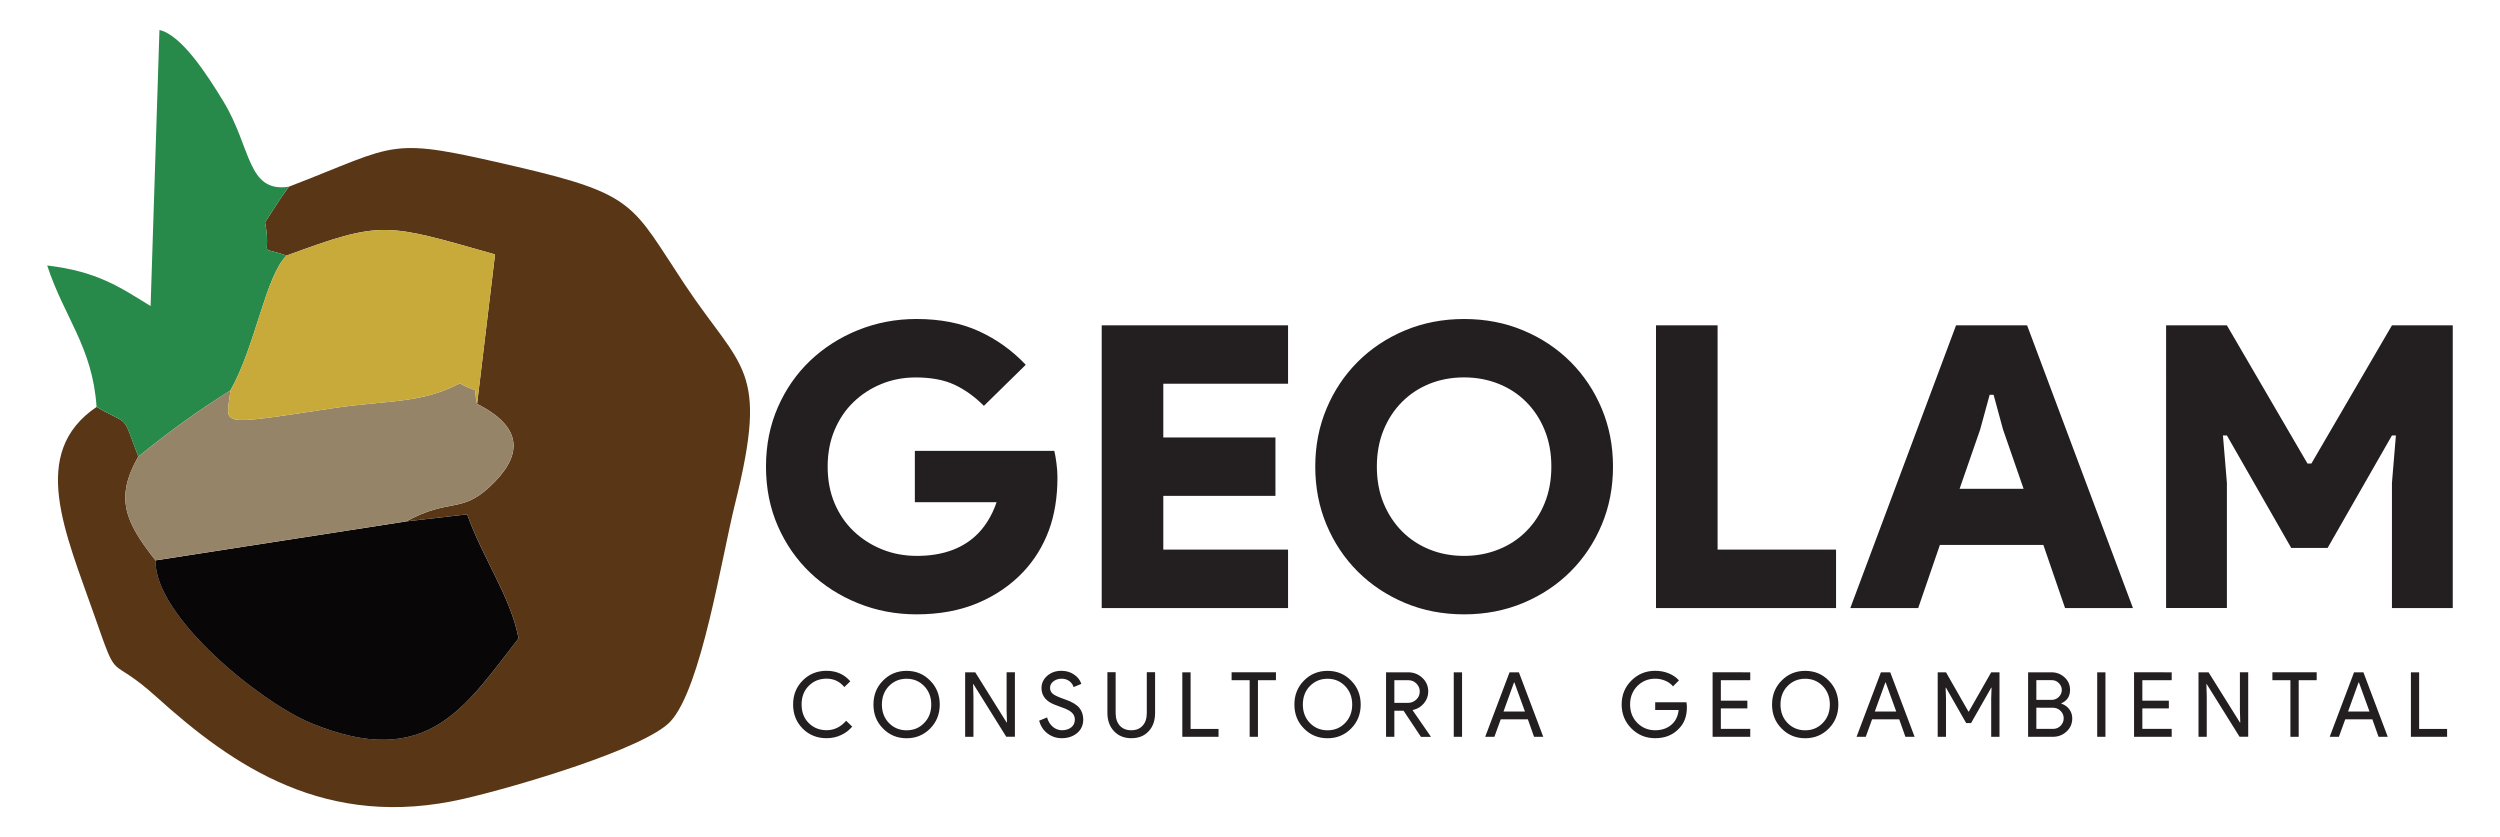 <svg xmlns="http://www.w3.org/2000/svg" xmlns:xlink="http://www.w3.org/1999/xlink" id="Camada_1" x="0px" y="0px" viewBox="0 0 500 167.43" style="enable-background:new 0 0 500 167.43;" xml:space="preserve"><style type="text/css">	.st0{fill-rule:evenodd;clip-rule:evenodd;fill:#593616;}	.st1{fill-rule:evenodd;clip-rule:evenodd;fill:#090607;}	.st2{fill-rule:evenodd;clip-rule:evenodd;fill:#278A4A;}	.st3{fill-rule:evenodd;clip-rule:evenodd;fill:#968469;}	.st4{fill-rule:evenodd;clip-rule:evenodd;fill:#C7AA39;}	.st5{fill-rule:evenodd;clip-rule:evenodd;fill:#231F20;}</style><g>	<path class="st0" d="M57.75,37.35c-2.18,3.01-2.9,4.34-4.74,7.1c1.41,7.42-1.81,4.5,4.29,6.67c19.39-7.15,19.78-6.43,41.71-0.24  l-3.59,29.9c9.84,4.97,8.75,10.81,2.47,16.62c-5.76,5.33-8.03,2.17-16.66,6.88l12.21-1.42c3.15,8.92,8.69,16.42,10.28,24.82  c-10.58,13.49-18.12,26.61-41.56,16.92c-9.94-4.12-31.24-21.23-31.06-32.53c-6.06-7.67-8.18-12.44-3.44-20.75  c-3.39-9.03-1.63-5.97-8.34-9.94c-13.62,9.23-6.28,25-0.38,41.89c4.94,14.11,2.49,7.22,12.34,16.1  c15.29,13.8,33.91,26.77,61.56,20.37c10.27-2.37,36.19-10,41.25-15.45c6.18-6.67,10.18-32.53,12.92-43.54  c6.83-27.45,1.37-26.63-10.1-43.91c-10.55-15.87-9.6-17.93-33.4-23.46C77.1,27.23,80.42,28.63,57.75,37.35z"></path>	<path class="st1" d="M31.09,112.08c-0.18,11.3,21.12,28.42,31.06,32.53c23.44,9.69,30.98-3.43,41.56-16.92  c-1.59-8.4-7.13-15.9-10.28-24.82l-12.21,1.42L31.09,112.08z"></path>	<path class="st2" d="M19.31,81.38c6.71,3.97,4.95,0.92,8.34,9.94c6.34-5.11,11.83-9.11,18.43-13.23  c5.03-8.85,6.99-22.79,11.22-26.97c-6.1-2.17-2.88,0.75-4.29-6.67c1.85-2.76,2.57-4.09,4.74-7.1c-8.34,1.24-7.47-7.86-13.05-17.03  C41.38,14.85,36.28,6.99,31.89,6l-1.77,55.21c-6.13-3.77-10.64-6.93-20.68-8.11C12.8,63.42,18.53,69.43,19.31,81.38z"></path>	<path class="st3" d="M46.08,78.09c-6.6,4.12-12.09,8.13-18.43,13.23c-4.74,8.31-2.61,13.08,3.44,20.75l50.13-7.79  c8.63-4.71,10.9-1.55,16.66-6.88c6.28-5.81,7.37-11.65-2.47-16.62c-0.98-4.42,0.99-1.58-3.44-4.12  c-7.82,4.12-14.51,3.33-25.46,4.99C42.62,85.26,45.37,85.19,46.08,78.09z"></path>	<path class="st4" d="M57.3,51.12c-4.23,4.18-6.19,18.12-11.22,26.97c-0.71,7.1-3.45,7.17,20.44,3.56  c10.96-1.65,17.64-0.87,25.46-4.99c4.43,2.55,2.46-0.29,3.44,4.12l3.59-29.9C77.07,44.69,76.69,43.97,57.3,51.12z"></path>	<path class="st5" d="M433.22,65.07h12.16l16.11,27.63h0.79l16.11-27.63h12.16v56.54h-12.16V96.57l0.79-9.48h-0.79l-12.87,22.5  h-7.27l-12.87-22.5h-0.79l0.79,9.48v25.03h-12.16V65.07z M404.72,97.76l-4.11-11.85l-1.89-6.95h-0.79l-1.9,6.95l-4.11,11.85H404.72  z M391.21,65.07h14.21l21.17,56.54h-13.58l-4.34-12.63h-20.69l-4.34,12.63h-13.58L391.21,65.07z M331.2,65.07h12.32v44.85h23.69  v11.69H331.2V65.07z M292.82,111.18c2.42,0,4.7-0.42,6.84-1.27c2.13-0.84,3.99-2.05,5.56-3.63c1.58-1.58,2.82-3.46,3.71-5.65  c0.89-2.18,1.34-4.62,1.34-7.31c0-2.68-0.45-5.12-1.34-7.3c-0.89-2.19-2.13-4.07-3.71-5.65c-1.58-1.58-3.43-2.79-5.56-3.63  c-2.13-0.84-4.41-1.26-6.84-1.26c-2.47,0-4.76,0.42-6.87,1.26c-2.1,0.84-3.95,2.05-5.53,3.63c-1.58,1.58-2.81,3.46-3.71,5.65  c-0.89,2.18-1.34,4.62-1.34,7.3c0,2.69,0.44,5.12,1.34,7.31c0.9,2.18,2.14,4.07,3.71,5.65c1.58,1.58,3.43,2.79,5.53,3.63  C288.06,110.76,290.35,111.18,292.82,111.18z M292.82,122.87c-4.26,0-8.21-0.76-11.84-2.29c-3.63-1.53-6.78-3.62-9.44-6.28  c-2.66-2.66-4.74-5.78-6.24-9.36c-1.5-3.58-2.25-7.45-2.25-11.61c0-4.16,0.75-8.03,2.25-11.6c1.5-3.58,3.58-6.7,6.24-9.36  c2.66-2.66,5.8-4.75,9.44-6.28c3.63-1.52,7.58-2.29,11.84-2.29c4.26,0,8.21,0.76,11.85,2.29c3.63,1.52,6.78,3.62,9.44,6.28  c2.65,2.66,4.74,5.78,6.24,9.36c1.5,3.58,2.25,7.45,2.25,11.6c0,4.16-0.75,8.03-2.25,11.61c-1.5,3.58-3.58,6.7-6.24,9.36  c-2.66,2.66-5.81,4.75-9.44,6.28C301.04,122.1,297.09,122.87,292.82,122.87z M232.66,76.75v10.74h22.43v11.69h-22.43v10.74h24.95  v11.69h-37.27V65.07h37.27v11.68H232.66z M182.99,90.18h27.87c0.16,0.63,0.3,1.45,0.43,2.45c0.14,1,0.2,1.95,0.2,2.84  c0,4-0.58,7.55-1.74,10.66c-1.16,3.11-2.85,5.84-5.06,8.21c-2.53,2.68-5.58,4.77-9.16,6.28c-3.58,1.5-7.66,2.25-12.24,2.25  c-4.11,0-7.99-0.74-11.65-2.21c-3.66-1.47-6.86-3.51-9.6-6.12c-2.73-2.61-4.89-5.71-6.47-9.32c-1.58-3.61-2.37-7.57-2.37-11.89  c0-4.31,0.79-8.27,2.37-11.88c1.58-3.61,3.74-6.72,6.47-9.32c2.74-2.6,5.94-4.65,9.6-6.12c3.66-1.47,7.54-2.21,11.65-2.21  c4.79,0,8.96,0.82,12.51,2.45c3.56,1.63,6.67,3.87,9.35,6.71l-8.37,8.21c-1.84-1.84-3.8-3.25-5.88-4.22  c-2.07-0.97-4.67-1.46-7.77-1.46c-2.42,0-4.7,0.43-6.83,1.3c-2.13,0.87-4,2.08-5.6,3.63c-1.61,1.55-2.87,3.42-3.79,5.61  c-0.92,2.18-1.38,4.62-1.38,7.3c0,2.69,0.46,5.12,1.38,7.31c0.92,2.18,2.19,4.05,3.83,5.61c1.63,1.55,3.53,2.76,5.68,3.63  c2.16,0.87,4.48,1.3,6.95,1.3c4.84,0,8.71-1.29,11.6-3.87c0.9-0.79,1.73-1.78,2.49-2.96c0.76-1.19,1.38-2.49,1.86-3.91h-16.35  V90.18z"></path>	<path class="st5" d="M489.42,147.36h-7.24v-12.9h1.65v11.32h5.59V147.36z M467.78,147.36h-1.84l4.87-12.9h1.87l4.87,12.9h-1.84  l-1.24-3.5h-5.42L467.78,147.36z M471.71,136.49l-2.1,5.82h4.29l-2.11-5.82H471.71z M459.74,136.04v11.32h-1.66v-11.32h-3.6v-1.59  h8.86v1.59H459.74z M441.35,147.36h-1.65v-12.9h2.01l6.27,10.03h0.07l-0.07-2.49v-7.55h1.66v12.9h-1.73l-6.56-10.52h-0.07  l0.07,2.49V147.36z M434.34,134.45v1.59h-5.87v4.09h5.3v1.55h-5.3v4.09h5.87v1.59h-7.53v-12.9H434.34z M421.09,147.36h-1.65v-12.9  h1.65V147.36z M407.27,141.54v4.24h3.33c0.6,0,1.11-0.21,1.53-0.63c0.41-0.42,0.61-0.92,0.61-1.5c0-0.57-0.21-1.06-0.63-1.48  s-0.95-0.63-1.59-0.63H407.27z M407.27,136.04v3.94h3.01c0.59,0,1.09-0.2,1.48-0.59c0.4-0.41,0.6-0.87,0.6-1.39  c0-0.51-0.19-0.96-0.58-1.37c-0.38-0.4-0.86-0.6-1.42-0.6H407.27z M405.62,147.36v-12.9h4.66c1.02,0,1.9,0.34,2.63,1.01  c0.73,0.66,1.1,1.5,1.1,2.51c0,1.27-0.58,2.17-1.74,2.68v0.07c0.66,0.21,1.19,0.59,1.59,1.12c0.39,0.53,0.59,1.14,0.59,1.83  c0,1.06-0.38,1.93-1.15,2.63c-0.74,0.7-1.66,1.05-2.76,1.05H405.62z M389.2,147.36h-1.66v-12.9h1.66l4.49,7.86h0.07l4.48-7.86h1.66  v12.9h-1.66v-7.66l0.07-2.16h-0.07l-4.03,7.08h-0.97l-4.04-7.08h-0.07l0.07,2.16V147.36z M373.15,147.36h-1.84l4.87-12.9h1.87  l4.87,12.9h-1.84l-1.24-3.5h-5.42L373.15,147.36z M377.07,136.49l-2.11,5.82h4.29l-2.11-5.82H377.07z M356.1,140.91  c0,1.49,0.47,2.72,1.41,3.69c0.95,0.97,2.13,1.46,3.53,1.46c1.41,0,2.58-0.49,3.51-1.46c0.94-0.96,1.42-2.19,1.42-3.69  s-0.48-2.73-1.42-3.7c-0.94-0.97-2.11-1.46-3.51-1.46c-1.41,0-2.58,0.49-3.53,1.46C356.56,138.18,356.1,139.42,356.1,140.91z   M367.67,140.91c0,1.91-0.64,3.5-1.91,4.79c-1.28,1.3-2.86,1.95-4.72,1.95c-1.87,0-3.45-0.65-4.72-1.95  c-1.28-1.29-1.91-2.89-1.91-4.79c0-1.91,0.64-3.51,1.91-4.79c1.27-1.3,2.85-1.95,4.72-1.95c1.87,0,3.45,0.65,4.72,1.96  C367.03,137.41,367.67,139.01,367.67,140.91z M350.05,134.45v1.59h-5.88v4.09h5.3v1.55h-5.3v4.09h5.88v1.59h-7.53v-12.9H350.05z   M337.38,141.43c0,1.8-0.53,3.23-1.6,4.3c-1.2,1.28-2.78,1.91-4.74,1.91c-1.87,0-3.46-0.65-4.76-1.95c-1.29-1.3-1.95-2.9-1.95-4.79  c0-1.9,0.65-3.5,1.95-4.79c1.3-1.3,2.89-1.95,4.76-1.95c0.95,0,1.84,0.16,2.68,0.5c0.84,0.34,1.54,0.81,2.07,1.42l-1.19,1.19  c-0.39-0.48-0.91-0.86-1.54-1.12c-0.63-0.27-1.3-0.41-2.02-0.41c-1.41,0-2.59,0.49-3.57,1.46c-0.96,0.98-1.45,2.22-1.45,3.7  c0,1.47,0.48,2.71,1.45,3.69c0.97,0.97,2.16,1.46,3.57,1.46c1.29,0,2.36-0.36,3.21-1.08c0.86-0.72,1.34-1.71,1.48-2.97h-4.69v-1.55  h6.25C337.34,140.79,337.38,141.11,337.38,141.43z M298.88,147.36h-1.84l4.87-12.9h1.87l4.87,12.9h-1.84l-1.24-3.5h-5.42  L298.88,147.36z M302.8,136.49l-2.1,5.82h4.29l-2.11-5.82H302.8z M292.41,147.36h-1.66v-12.9h1.66V147.36z M278.87,147.36h-1.66  v-12.9h4.4c1.12,0,2.07,0.37,2.86,1.11c0.79,0.74,1.18,1.65,1.18,2.73c0,0.89-0.29,1.68-0.87,2.37c-0.58,0.69-1.32,1.14-2.21,1.33  l-0.04,0.06l3.62,5.24v0.07h-1.96l-3.48-5.23h-1.84V147.36z M278.87,136.04v4.54h2.67c0.67,0,1.24-0.22,1.71-0.66  c0.47-0.44,0.7-0.98,0.7-1.63c0-0.6-0.22-1.12-0.66-1.57c-0.43-0.45-0.98-0.68-1.65-0.68H278.87z M260.57,140.91  c0,1.49,0.47,2.72,1.41,3.69c0.95,0.97,2.13,1.46,3.53,1.46c1.41,0,2.58-0.49,3.51-1.46c0.94-0.96,1.42-2.19,1.42-3.69  s-0.48-2.73-1.42-3.7c-0.94-0.97-2.11-1.46-3.51-1.46c-1.41,0-2.58,0.49-3.53,1.46C261.03,138.18,260.57,139.42,260.57,140.91z   M272.14,140.91c0,1.91-0.64,3.5-1.91,4.79c-1.28,1.3-2.86,1.95-4.72,1.95c-1.87,0-3.45-0.65-4.72-1.95  c-1.28-1.29-1.91-2.89-1.91-4.79c0-1.91,0.64-3.51,1.91-4.79c1.27-1.3,2.85-1.95,4.72-1.95s3.45,0.65,4.72,1.96  C271.5,137.41,272.14,139.01,272.14,140.91z M251.59,136.04v11.32h-1.66v-11.32h-3.61v-1.59h8.87v1.59H251.59z M243.7,147.36h-7.24  v-12.9h1.66v11.32h5.59V147.36z M226.26,147.64c-1.43,0-2.59-0.47-3.46-1.41c-0.88-0.92-1.32-2.15-1.32-3.68v-8.11h1.65v8.18  c0,1.06,0.28,1.89,0.83,2.51c0.55,0.61,1.32,0.92,2.29,0.92c0.97,0,1.73-0.3,2.28-0.92c0.56-0.61,0.83-1.45,0.83-2.51v-8.18h1.66  v8.11c0,1.56-0.43,2.8-1.3,3.71C228.87,147.19,227.71,147.64,226.26,147.64z M216.65,143.9c0,1.13-0.42,2.04-1.24,2.73  c-0.84,0.68-1.86,1.01-3.07,1.01c-1.07,0-2.01-0.32-2.83-0.94c-0.82-0.62-1.38-1.47-1.69-2.56l1.59-0.65  c0.11,0.38,0.26,0.73,0.45,1.05c0.2,0.31,0.42,0.58,0.68,0.8c0.25,0.22,0.54,0.4,0.86,0.52c0.31,0.13,0.64,0.19,0.99,0.19  c0.75,0,1.37-0.2,1.86-0.58c0.48-0.39,0.72-0.91,0.72-1.56c0-0.54-0.2-1.01-0.6-1.39c-0.37-0.37-1.07-0.73-2.09-1.08  c-1.04-0.37-1.68-0.62-1.93-0.76c-1.37-0.7-2.05-1.72-2.05-3.08c0-0.94,0.38-1.76,1.13-2.43c0.77-0.67,1.72-1.01,2.83-1.01  c0.99,0,1.84,0.25,2.56,0.75c0.72,0.49,1.2,1.11,1.45,1.86l-1.55,0.65c-0.14-0.48-0.43-0.88-0.85-1.2  c-0.43-0.32-0.95-0.48-1.56-0.48c-0.65,0-1.2,0.19-1.64,0.54c-0.44,0.34-0.66,0.77-0.66,1.31c0,0.44,0.17,0.83,0.52,1.15  c0.38,0.33,1.22,0.71,2.5,1.15c1.31,0.44,2.24,1,2.8,1.64C216.37,142.18,216.65,142.97,216.65,143.9z M194.69,147.36h-1.66v-12.9  h2.02l6.27,10.03h0.07l-0.07-2.49v-7.55h1.66v12.9h-1.73l-6.56-10.52h-0.07l0.07,2.49V147.36z M176.38,140.91  c0,1.49,0.47,2.72,1.41,3.69c0.95,0.97,2.13,1.46,3.53,1.46c1.41,0,2.58-0.49,3.51-1.46c0.95-0.96,1.42-2.19,1.42-3.69  s-0.48-2.73-1.42-3.7c-0.94-0.97-2.11-1.46-3.51-1.46c-1.41,0-2.58,0.49-3.53,1.46C176.85,138.18,176.38,139.42,176.38,140.91z   M187.95,140.91c0,1.91-0.64,3.5-1.91,4.79c-1.28,1.3-2.86,1.95-4.72,1.95c-1.87,0-3.45-0.65-4.72-1.95  c-1.28-1.29-1.91-2.89-1.91-4.79c0-1.91,0.64-3.51,1.91-4.79c1.27-1.3,2.85-1.95,4.72-1.95c1.87,0,3.45,0.65,4.72,1.96  C187.31,137.41,187.95,139.01,187.95,140.91z M165.32,147.64c-1.91,0-3.51-0.64-4.79-1.93c-1.27-1.28-1.91-2.89-1.91-4.81  c0-1.92,0.64-3.52,1.91-4.79c1.27-1.3,2.87-1.95,4.79-1.95c1.95,0,3.53,0.7,4.74,2.1l-1.19,1.15c-0.92-1.11-2.11-1.68-3.55-1.68  c-1.43,0-2.63,0.48-3.58,1.45c-0.95,0.95-1.42,2.19-1.42,3.71c0,1.52,0.47,2.76,1.42,3.71c0.96,0.96,2.15,1.44,3.58,1.44  c1.5,0,2.81-0.63,3.91-1.89l1.21,1.17c-0.61,0.73-1.36,1.3-2.25,1.7C167.29,147.44,166.34,147.64,165.32,147.64z"></path></g></svg>